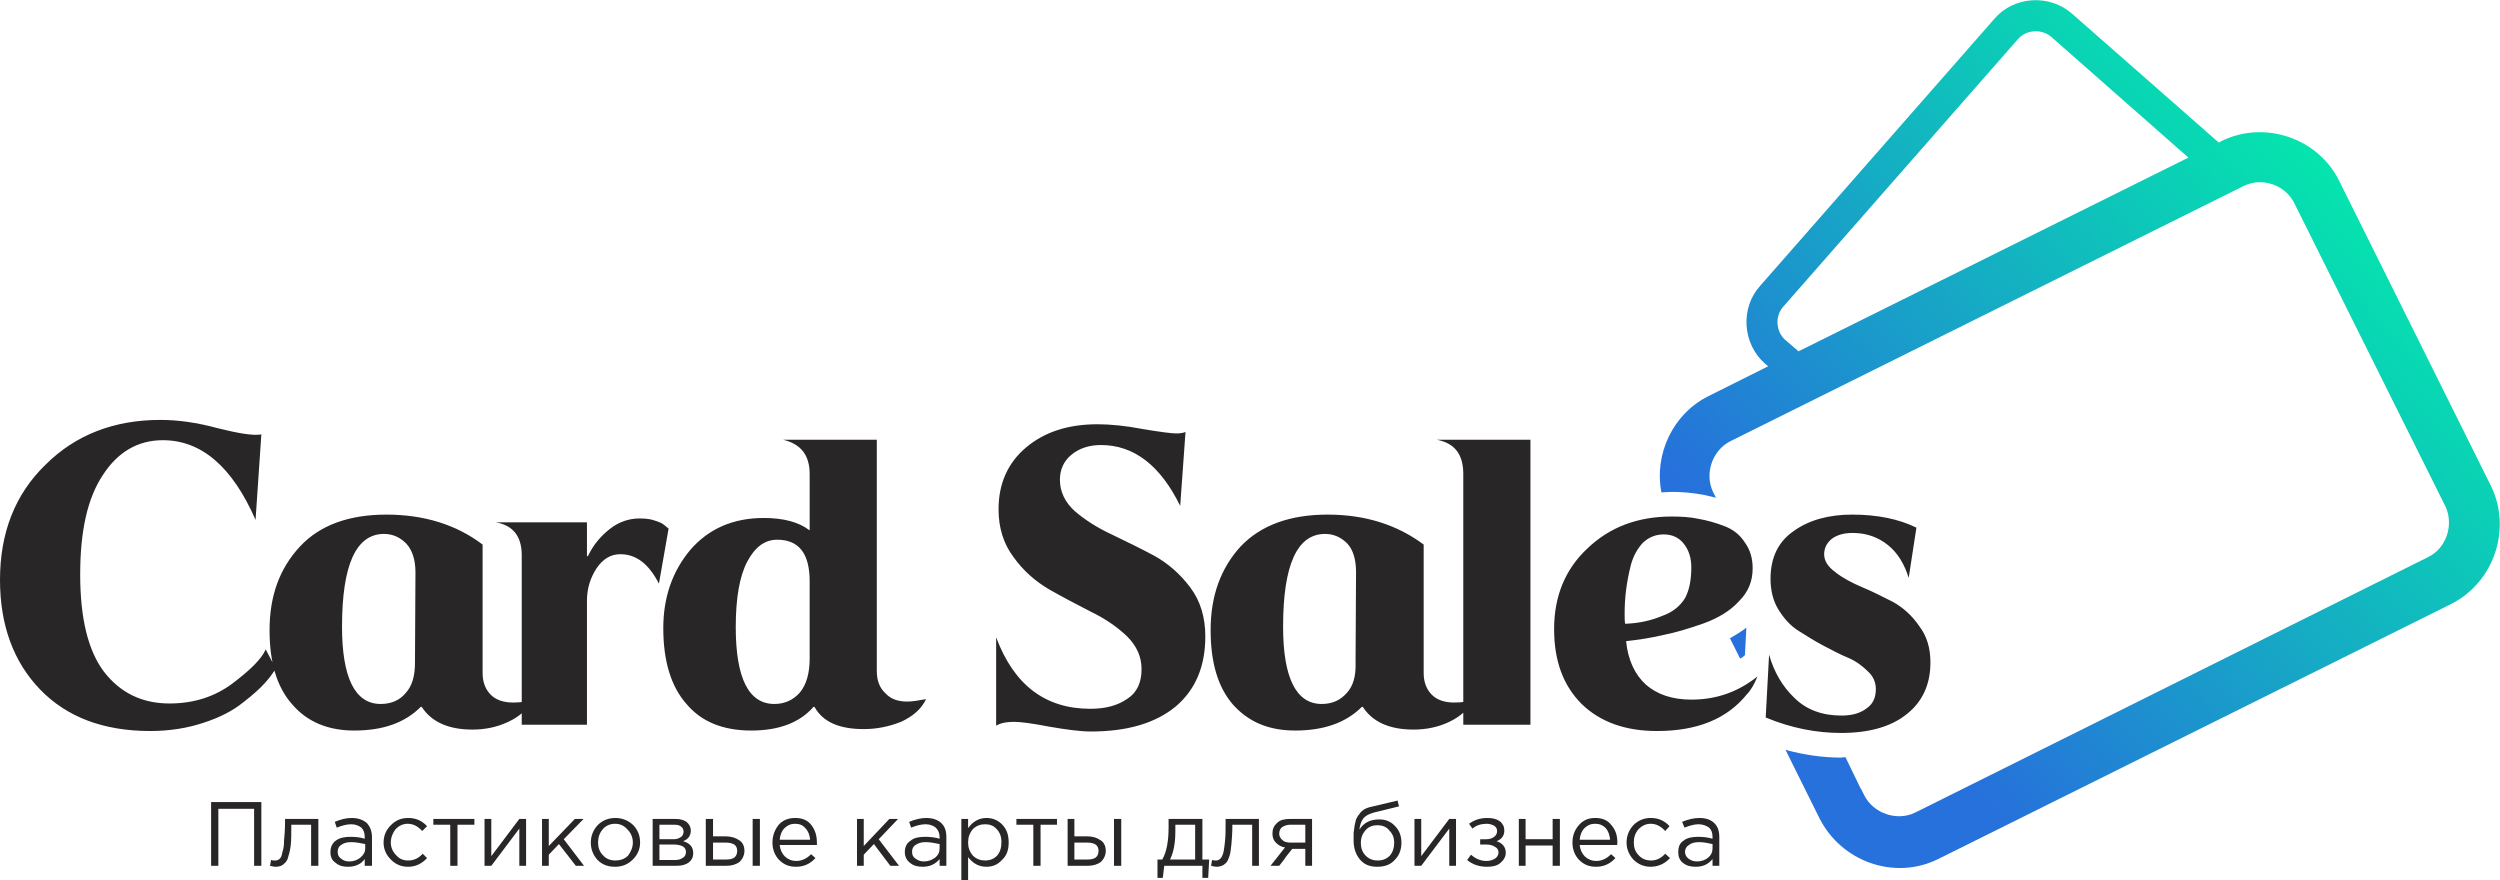 <?xml version="1.0" encoding="UTF-8"?> <!-- Creator: CorelDRAW X8 --> <svg xmlns="http://www.w3.org/2000/svg" xmlns:xlink="http://www.w3.org/1999/xlink" xml:space="preserve" width="51.749mm" height="18.224mm" style="shape-rendering:geometricPrecision; text-rendering:geometricPrecision; image-rendering:optimizeQuality; fill-rule:evenodd; clip-rule:evenodd" viewBox="0 0 5175 1822"> <defs> <style type="text/css"> <![CDATA[ .fil0 {fill:#292627;fill-rule:nonzero} .fil1 {fill:url(#id0)} ]]> </style> <linearGradient id="id0" gradientUnits="userSpaceOnUse" x1="3998.44" y1="1544.91" x2="5176.78" y2="422.69"> <stop offset="0" style="stop-opacity:1; stop-color:#2671DB"></stop> <stop offset="1" style="stop-opacity:1; stop-color:#00F5A7"></stop> </linearGradient> </defs> <g id="Слой_x0020_1">  <g id="_2310267543504"> <path class="fil0" d="M437 1792l0 -132 104 0 0 132 -15 0 0 -118 -74 0 0 118 -15 0zm134 2c-4,0 -8,-1 -12,-2l2 -12c3,1 5,1 7,1 3,0 5,0 7,-1 2,-1 4,-2 6,-5 2,-3 3,-8 4,-13 2,-5 3,-13 3,-23 1,-10 2,-22 2,-36l0 -8 69 0 0 97 -15 0 0 -85 -41 0 0 3c0,15 0,27 -1,38 -1,10 -3,18 -5,24 -1,6 -4,11 -7,14 -3,3 -6,5 -8,6 -3,1 -7,2 -11,2zm149 0c-10,0 -18,-2 -25,-8 -8,-5 -11,-13 -11,-22 0,-11 4,-19 11,-24 8,-6 18,-8 31,-8 10,0 20,1 29,4l0 -3c0,-9 -2,-15 -7,-20 -5,-4 -12,-7 -21,-7 -10,0 -20,3 -30,7l-4 -12c12,-5 23,-8 35,-8 14,0 24,4 32,11 6,7 10,16 10,29l0 59 -15 0 0 -14c-8,11 -20,16 -35,16zm3 -11c9,0 17,-3 23,-8 6,-5 10,-11 10,-19l0 -9c-10,-2 -19,-4 -29,-4 -9,0 -16,2 -21,6 -5,3 -7,8 -7,14 0,6 2,11 7,14 4,4 10,6 17,6zm122 11c-15,0 -26,-5 -36,-15 -10,-10 -15,-22 -15,-35 0,-14 5,-26 15,-36 10,-10 21,-15 36,-15 15,0 28,5 39,17l-10 10c-9,-10 -19,-15 -30,-15 -10,0 -18,4 -25,11 -6,8 -10,17 -10,28 0,10 4,19 11,26 7,8 15,11 25,11 11,0 21,-4 30,-14l9 9c-11,12 -24,18 -39,18zm87 -2l0 -85 -35 0 0 -12 85 0 0 12 -35 0 0 85 -15 0zm71 0l0 -97 14 0 0 77 58 -77 14 0 0 97 -14 0 0 -77 -58 77 -14 0zm119 0l0 -97 14 0 0 56 54 -56 18 0 -41 42 42 55 -17 0 -35 -45 -21 22 0 23 -14 0zm188 -13c-10,10 -22,15 -37,15 -14,0 -26,-4 -36,-14 -9,-10 -14,-22 -14,-36 0,-14 5,-26 14,-36 10,-10 22,-15 37,-15 14,0 26,5 36,14 10,10 15,22 15,37 0,13 -5,25 -15,35zm-36 2c10,0 19,-3 26,-10 6,-8 10,-17 10,-27 0,-11 -4,-20 -11,-27 -7,-8 -15,-12 -26,-12 -10,0 -19,4 -25,11 -7,8 -10,17 -10,28 0,10 3,19 10,26 7,8 16,11 26,11zm77 11l0 -97 47 0c10,0 17,2 23,6 6,5 9,11 9,18 0,10 -5,18 -16,22 14,4 21,12 21,25 0,8 -3,14 -9,19 -7,5 -15,7 -26,7l-49 0zm14 -12l33 0c7,0 12,-2 16,-5 4,-2 6,-7 6,-12 0,-4 -2,-8 -6,-11 -4,-2 -10,-4 -18,-4l-31 0 0 32zm0 -43l30 0c6,0 11,-2 15,-5 3,-2 5,-6 5,-11 0,-4 -2,-8 -5,-10 -3,-3 -8,-4 -14,-4l-31 0 0 30zm96 55l0 -97 15 0 0 36 26 0c11,0 21,3 28,8 7,4 11,12 11,22 0,9 -4,17 -10,23 -7,5 -16,8 -27,8l-43 0zm15 -13l26 0c8,0 14,-1 18,-4 4,-3 6,-8 6,-14 0,-6 -2,-10 -6,-13 -5,-3 -11,-4 -18,-4l-26 0 0 35zm82 13l0 -97 15 0 0 97 -15 0zm90 2c-14,0 -25,-4 -35,-14 -9,-9 -14,-22 -14,-36 0,-15 5,-27 13,-37 9,-10 21,-14 34,-14 14,0 25,4 33,14 8,10 12,22 12,37 0,2 0,4 0,5l-77 0c1,10 5,18 11,24 7,6 14,9 23,9 12,0 22,-5 31,-14l9 8c-11,12 -24,18 -40,18zm-34 -56l63 0c-1,-10 -4,-18 -10,-24 -5,-6 -12,-9 -21,-9 -9,0 -16,3 -22,9 -6,6 -9,14 -10,24zm160 54l0 -97 14 0 0 56 53 -56 18 0 -40 42 42 55 -18 0 -34 -45 -21 22 0 23 -14 0zm136 2c-10,0 -19,-2 -26,-8 -7,-5 -11,-13 -11,-22 0,-11 4,-19 12,-24 7,-6 17,-8 30,-8 10,0 20,1 30,4l0 -3c0,-9 -3,-15 -8,-20 -5,-4 -12,-7 -21,-7 -10,0 -20,3 -30,7l-4 -12c12,-5 24,-8 35,-8 14,0 25,4 32,11 7,7 10,16 10,29l0 59 -14 0 0 -14c-9,11 -21,16 -35,16zm2 -11c10,0 17,-3 24,-8 6,-5 9,-11 9,-19l0 -9c-10,-2 -19,-4 -29,-4 -9,0 -15,2 -21,6 -5,3 -7,8 -7,14 0,6 2,11 7,14 5,4 11,6 17,6zm78 39l0 -127 14 0 0 19c10,-14 23,-21 38,-21 12,0 23,4 32,13 10,10 14,22 14,38 0,15 -4,27 -14,36 -9,10 -20,14 -32,14 -16,0 -28,-7 -38,-20l0 48 -14 0zm49 -41c10,0 18,-3 25,-10 6,-7 9,-16 9,-28 0,-11 -3,-20 -10,-27 -6,-7 -14,-10 -24,-10 -9,0 -18,3 -25,10 -7,8 -10,17 -10,28 0,10 3,19 10,27 7,7 16,10 25,10zm100 11l0 -85 -35 0 0 -12 84 0 0 12 -34 0 0 85 -15 0zm71 0l0 -97 14 0 0 36 26 0c12,0 21,3 28,8 7,4 11,12 11,22 0,9 -4,17 -10,23 -7,5 -16,8 -27,8l-42 0zm14 -13l27 0c7,0 13,-1 17,-4 4,-3 6,-8 6,-14 0,-6 -2,-10 -6,-13 -5,-3 -10,-4 -18,-4l-26 0 0 35zm82 13l0 -97 15 0 0 97 -15 0zm90 25l0 -38 10 0c9,-16 13,-38 13,-67l0 -17 70 0 0 84 14 0 -2 38 -12 0 0 -25 -79 0 -3 25 -11 0zm26 -38l52 0 0 -72 -41 0 0 14c0,25 -4,44 -11,58zm97 15c-4,0 -8,-1 -12,-2l2 -12c3,1 5,1 7,1 2,0 5,0 6,-1 2,-1 4,-2 6,-5 2,-3 4,-8 5,-13 1,-5 2,-13 3,-23 1,-10 1,-22 1,-36l0 -8 69 0 0 97 -14 0 0 -85 -41 0 0 3c0,15 -1,27 -2,38 -1,10 -2,18 -4,24 -2,6 -4,11 -7,14 -3,3 -6,5 -9,6 -3,1 -6,2 -10,2zm111 -2l30 -38c-8,-1 -14,-5 -19,-10 -5,-5 -7,-11 -7,-19 0,-9 3,-16 10,-22 6,-6 15,-8 27,-8l45 0 0 97 -14 0 0 -35 -27 0c-1,1 -5,6 -12,15 -6,9 -12,16 -15,20l-18 0zm42 -48l30 0 0 -37 -31 0c-7,0 -12,2 -17,5 -4,3 -6,8 -6,14 0,5 3,10 7,13 4,4 10,5 17,5zm179 50c-15,0 -26,-4 -35,-14 -9,-10 -14,-24 -14,-40 0,-7 0,-12 0,-16 1,-5 1,-9 2,-15 1,-5 2,-9 3,-13 2,-4 4,-8 7,-11 2,-4 6,-7 10,-10 4,-2 9,-4 14,-5l55 -13 3 12 -53 13c-10,3 -17,7 -21,12 -4,6 -7,13 -8,23 9,-14 22,-21 41,-21 13,0 24,4 33,14 9,9 13,21 13,34 0,14 -4,26 -14,36 -9,10 -21,14 -36,14zm1 -13c10,0 18,-3 25,-10 6,-7 9,-16 9,-26 0,-11 -3,-19 -10,-26 -6,-8 -15,-11 -25,-11 -9,0 -18,3 -24,10 -7,8 -10,16 -10,27 0,10 3,19 10,26 7,7 15,10 25,10zm226 13c-15,0 -29,-4 -41,-14l8 -11c10,9 21,13 32,13 7,0 13,-2 18,-5 4,-3 7,-7 7,-13 0,-5 -3,-9 -7,-11 -4,-3 -10,-5 -18,-5l-13 0 0 -11 13 0c7,0 12,-2 16,-5 4,-3 6,-7 6,-12 0,-5 -2,-8 -6,-11 -4,-2 -9,-4 -15,-4 -12,0 -22,3 -30,10l-7 -10c11,-8 23,-12 38,-12 11,0 19,2 26,7 6,5 9,11 9,19 0,10 -5,18 -16,22 12,4 19,12 19,24 0,8 -4,15 -11,21 -7,6 -16,8 -28,8zm66 -2l0 -97 14 0 0 42 56 0 0 -42 15 0 0 97 -15 0 0 -42 -56 0 0 42 -14 0zm160 2c-14,0 -25,-4 -35,-14 -9,-9 -14,-22 -14,-36 0,-15 5,-27 14,-37 9,-10 20,-14 33,-14 14,0 25,4 33,14 9,10 13,22 13,37 0,2 0,4 -1,5l-77 0c1,10 5,18 11,24 7,6 14,9 23,9 12,0 22,-5 31,-14l9 8c-11,12 -24,18 -40,18zm-34 -56l63 0c-1,-10 -4,-18 -9,-24 -6,-6 -13,-9 -22,-9 -9,0 -16,3 -22,9 -6,6 -9,14 -10,24zm147 56c-14,0 -26,-5 -36,-15 -9,-10 -14,-22 -14,-35 0,-14 5,-26 14,-36 10,-10 22,-15 36,-15 15,0 28,5 39,17l-9 10c-9,-10 -19,-15 -30,-15 -10,0 -18,4 -25,11 -7,8 -10,17 -10,28 0,10 3,19 10,26 7,8 16,11 26,11 10,0 20,-4 29,-14l10 9c-11,12 -25,18 -40,18zm93 0c-10,0 -19,-2 -26,-8 -7,-5 -10,-13 -10,-22 0,-11 3,-19 11,-24 7,-6 18,-8 30,-8 10,0 20,1 30,4l0 -3c0,-9 -2,-15 -7,-20 -6,-4 -13,-7 -22,-7 -9,0 -19,3 -29,7l-5 -12c12,-5 24,-8 36,-8 14,0 24,4 31,11 7,7 10,16 10,29l0 59 -14 0 0 -14c-9,11 -20,16 -35,16zm3 -11c9,0 17,-3 23,-8 6,-5 9,-11 9,-19l0 -9c-9,-2 -19,-4 -28,-4 -9,0 -16,2 -21,6 -5,3 -8,8 -8,14 0,6 3,11 7,14 5,4 11,6 18,6zm-585 9l0 -97 14 0 0 77 58 -77 14 0 0 97 -14 0 0 -77 -58 77 -14 0z"></path> <path class="fil0" d="M550 1344l21 40c-6,9 -13,19 -23,30 -9,10 -24,24 -45,40 -21,17 -48,31 -82,42 -33,11 -70,17 -110,17 -97,0 -173,-29 -228,-86 -55,-57 -83,-133 -83,-227 0,-97 31,-177 94,-238 62,-62 142,-93 238,-93 35,0 74,5 118,17 44,11 74,16 91,13l-12 177c-48,-110 -112,-165 -192,-165 -51,0 -93,24 -124,72 -32,48 -47,116 -47,206 0,90 16,157 49,201 34,44 79,66 136,66 50,0 94,-14 131,-42 37,-28 60,-51 68,-70zm309 28l1 -188c0,-26 -7,-46 -19,-59 -13,-13 -28,-20 -46,-20 -58,0 -87,64 -87,192 0,106 27,160 80,160 22,0 40,-8 52,-23 13,-14 19,-35 19,-62zm14 91l-2 0c-33,33 -78,49 -138,49 -54,0 -97,-18 -128,-54 -32,-36 -47,-87 -47,-154 0,-71 21,-128 63,-173 41,-44 101,-66 179,-66 78,0 145,21 199,62l0 266c0,19 6,34 17,45 11,11 27,16 46,16 16,0 29,-2 39,-5 -9,19 -25,34 -49,45 -23,11 -48,16 -74,16 -50,0 -85,-16 -105,-47zm342 37l-135 0 0 -351c0,-39 -18,-62 -54,-68l189 0 0 70 2 0c11,-23 26,-41 45,-56 19,-15 40,-22 62,-22 11,0 20,1 27,3 7,2 12,4 17,6 4,2 9,6 16,12l-20 114c-21,-41 -47,-61 -80,-61 -20,0 -36,10 -49,29 -13,20 -20,42 -20,67l0 257zm461 -137l0 -160c0,-57 -22,-86 -67,-86 -26,0 -46,15 -62,45 -16,30 -24,76 -24,136 0,106 27,159 80,159 21,0 39,-8 53,-24 13,-16 20,-39 20,-70zm10 100l-2 0c-29,33 -72,49 -129,49 -58,0 -103,-18 -134,-55 -32,-36 -48,-89 -48,-157 0,-64 19,-118 56,-162 38,-44 89,-66 152,-66 42,0 73,9 94,25l1 0 0 -116c0,-39 -18,-62 -55,-71l194 0 0 479c0,20 6,35 18,46 11,12 26,17 45,17 10,0 23,-2 39,-5 -10,21 -28,36 -52,47 -25,10 -51,15 -77,15 -51,0 -85,-15 -102,-46zm768 -569l-11 153c-41,-84 -96,-126 -164,-126 -25,0 -45,7 -61,20 -16,13 -24,31 -24,52 0,25 11,47 31,65 21,18 46,34 76,48 29,14 58,28 88,44 29,16 54,38 75,66 21,28 31,62 31,101 0,62 -20,110 -61,145 -41,34 -99,52 -176,52 -22,0 -51,-4 -86,-10 -36,-7 -60,-10 -73,-10 -17,0 -29,3 -37,8l0 -183c37,99 102,148 195,148 32,0 57,-7 77,-21 20,-13 29,-34 29,-61 0,-26 -10,-48 -30,-68 -21,-20 -46,-37 -75,-51 -29,-15 -58,-30 -86,-46 -29,-17 -54,-39 -74,-67 -21,-28 -31,-61 -31,-99 0,-53 19,-96 57,-128 38,-32 87,-48 148,-48 26,0 58,3 94,10 36,6 59,9 69,9 8,0 14,-1 19,-3zm352 478l1 -188c0,-26 -6,-46 -18,-59 -13,-13 -28,-20 -46,-20 -58,0 -87,64 -87,192 0,106 27,160 80,160 22,0 39,-8 52,-23 13,-14 19,-35 18,-62zm15 91l-2 0c-33,33 -79,49 -138,49 -55,0 -97,-18 -129,-54 -31,-36 -46,-87 -46,-154 0,-71 21,-128 62,-173 42,-44 102,-66 180,-66 78,0 144,21 199,62l0 266c0,19 6,34 17,45 11,11 27,16 46,16 16,0 29,-2 39,-5 -9,19 -26,34 -49,45 -23,11 -48,16 -74,16 -50,0 -85,-16 -105,-47zm347 37l-139 0 0 -519c0,-41 -18,-64 -55,-71l194 0 0 590zm470 -100c-7,17 -14,29 -22,37 -41,51 -103,76 -186,76 -66,0 -118,-19 -156,-56 -38,-38 -57,-89 -57,-155 0,-68 23,-124 69,-167 46,-44 104,-66 174,-66 20,0 39,1 57,5 17,3 35,8 53,15 18,7 32,18 42,34 11,15 16,33 16,53 0,27 -9,49 -28,68 -18,20 -43,35 -73,46 -31,11 -58,19 -83,24 -25,6 -51,10 -78,13 4,39 18,69 41,90 23,20 54,31 94,31 52,0 97,-16 137,-48zm-274 -109c27,-1 52,-6 76,-16 23,-8 38,-21 48,-37 9,-17 13,-38 13,-64 0,-19 -5,-35 -15,-48 -10,-13 -24,-20 -42,-20 -17,0 -31,6 -43,17 -11,12 -20,27 -25,46 -5,19 -8,37 -10,52 -2,16 -3,32 -3,48 0,10 0,17 1,22zm291 194l7 -130c10,35 27,65 52,89 25,25 58,37 98,37 22,0 39,-5 52,-15 13,-9 19,-22 19,-40 0,-13 -5,-26 -16,-36 -11,-11 -24,-21 -40,-28 -17,-7 -34,-16 -53,-26 -19,-10 -36,-21 -52,-31 -17,-11 -30,-26 -41,-44 -11,-18 -16,-40 -16,-63 0,-44 16,-77 48,-99 32,-23 73,-34 121,-34 52,0 96,9 133,27l-16 104c-9,-29 -23,-52 -43,-68 -20,-16 -44,-25 -73,-25 -18,0 -32,4 -43,12 -10,8 -16,19 -16,32 0,14 8,26 23,37 15,12 34,22 55,31 22,9 43,20 65,31 21,12 39,28 54,50 16,21 23,46 23,75 0,45 -16,81 -49,107 -32,26 -78,39 -136,39 -51,0 -103,-10 -156,-32z"></path> <path class="fil1" d="M3766 1693c45,90 155,130 246,85l1062 -528c89,-45 126,-156 82,-245l-314 -631c-44,-89 -155,-126 -244,-82l-5 3 -304 -267c-47,-41 -120,-36 -160,10l-486 554c-41,46 -36,119 10,160l7 6 -124 62c-74,37 -112,121 -97,199 7,0 14,-1 22,-1 22,0 43,2 65,6 9,2 18,4 26,6l-6 -12c-18,-37 -2,-86 36,-105l1062 -528c38,-19 86,-3 105,35l313 628c18,38 2,87 -36,105l-1062 529c-37,18 -86,2 -105,-36l-7 -14 0 1 -32 -66 -9 1c-39,0 -78,-6 -115,-16l70 141zm764 -1367l-807 401 -28 -24c-19,-17 -21,-49 -4,-68l486 -554c17,-20 49,-22 69,-5l284 250zm-949 995l21 42 4 -2 6 -5 3 -57c-10,8 -22,15 -34,22l0 0z"></path> </g> </g> </svg> 